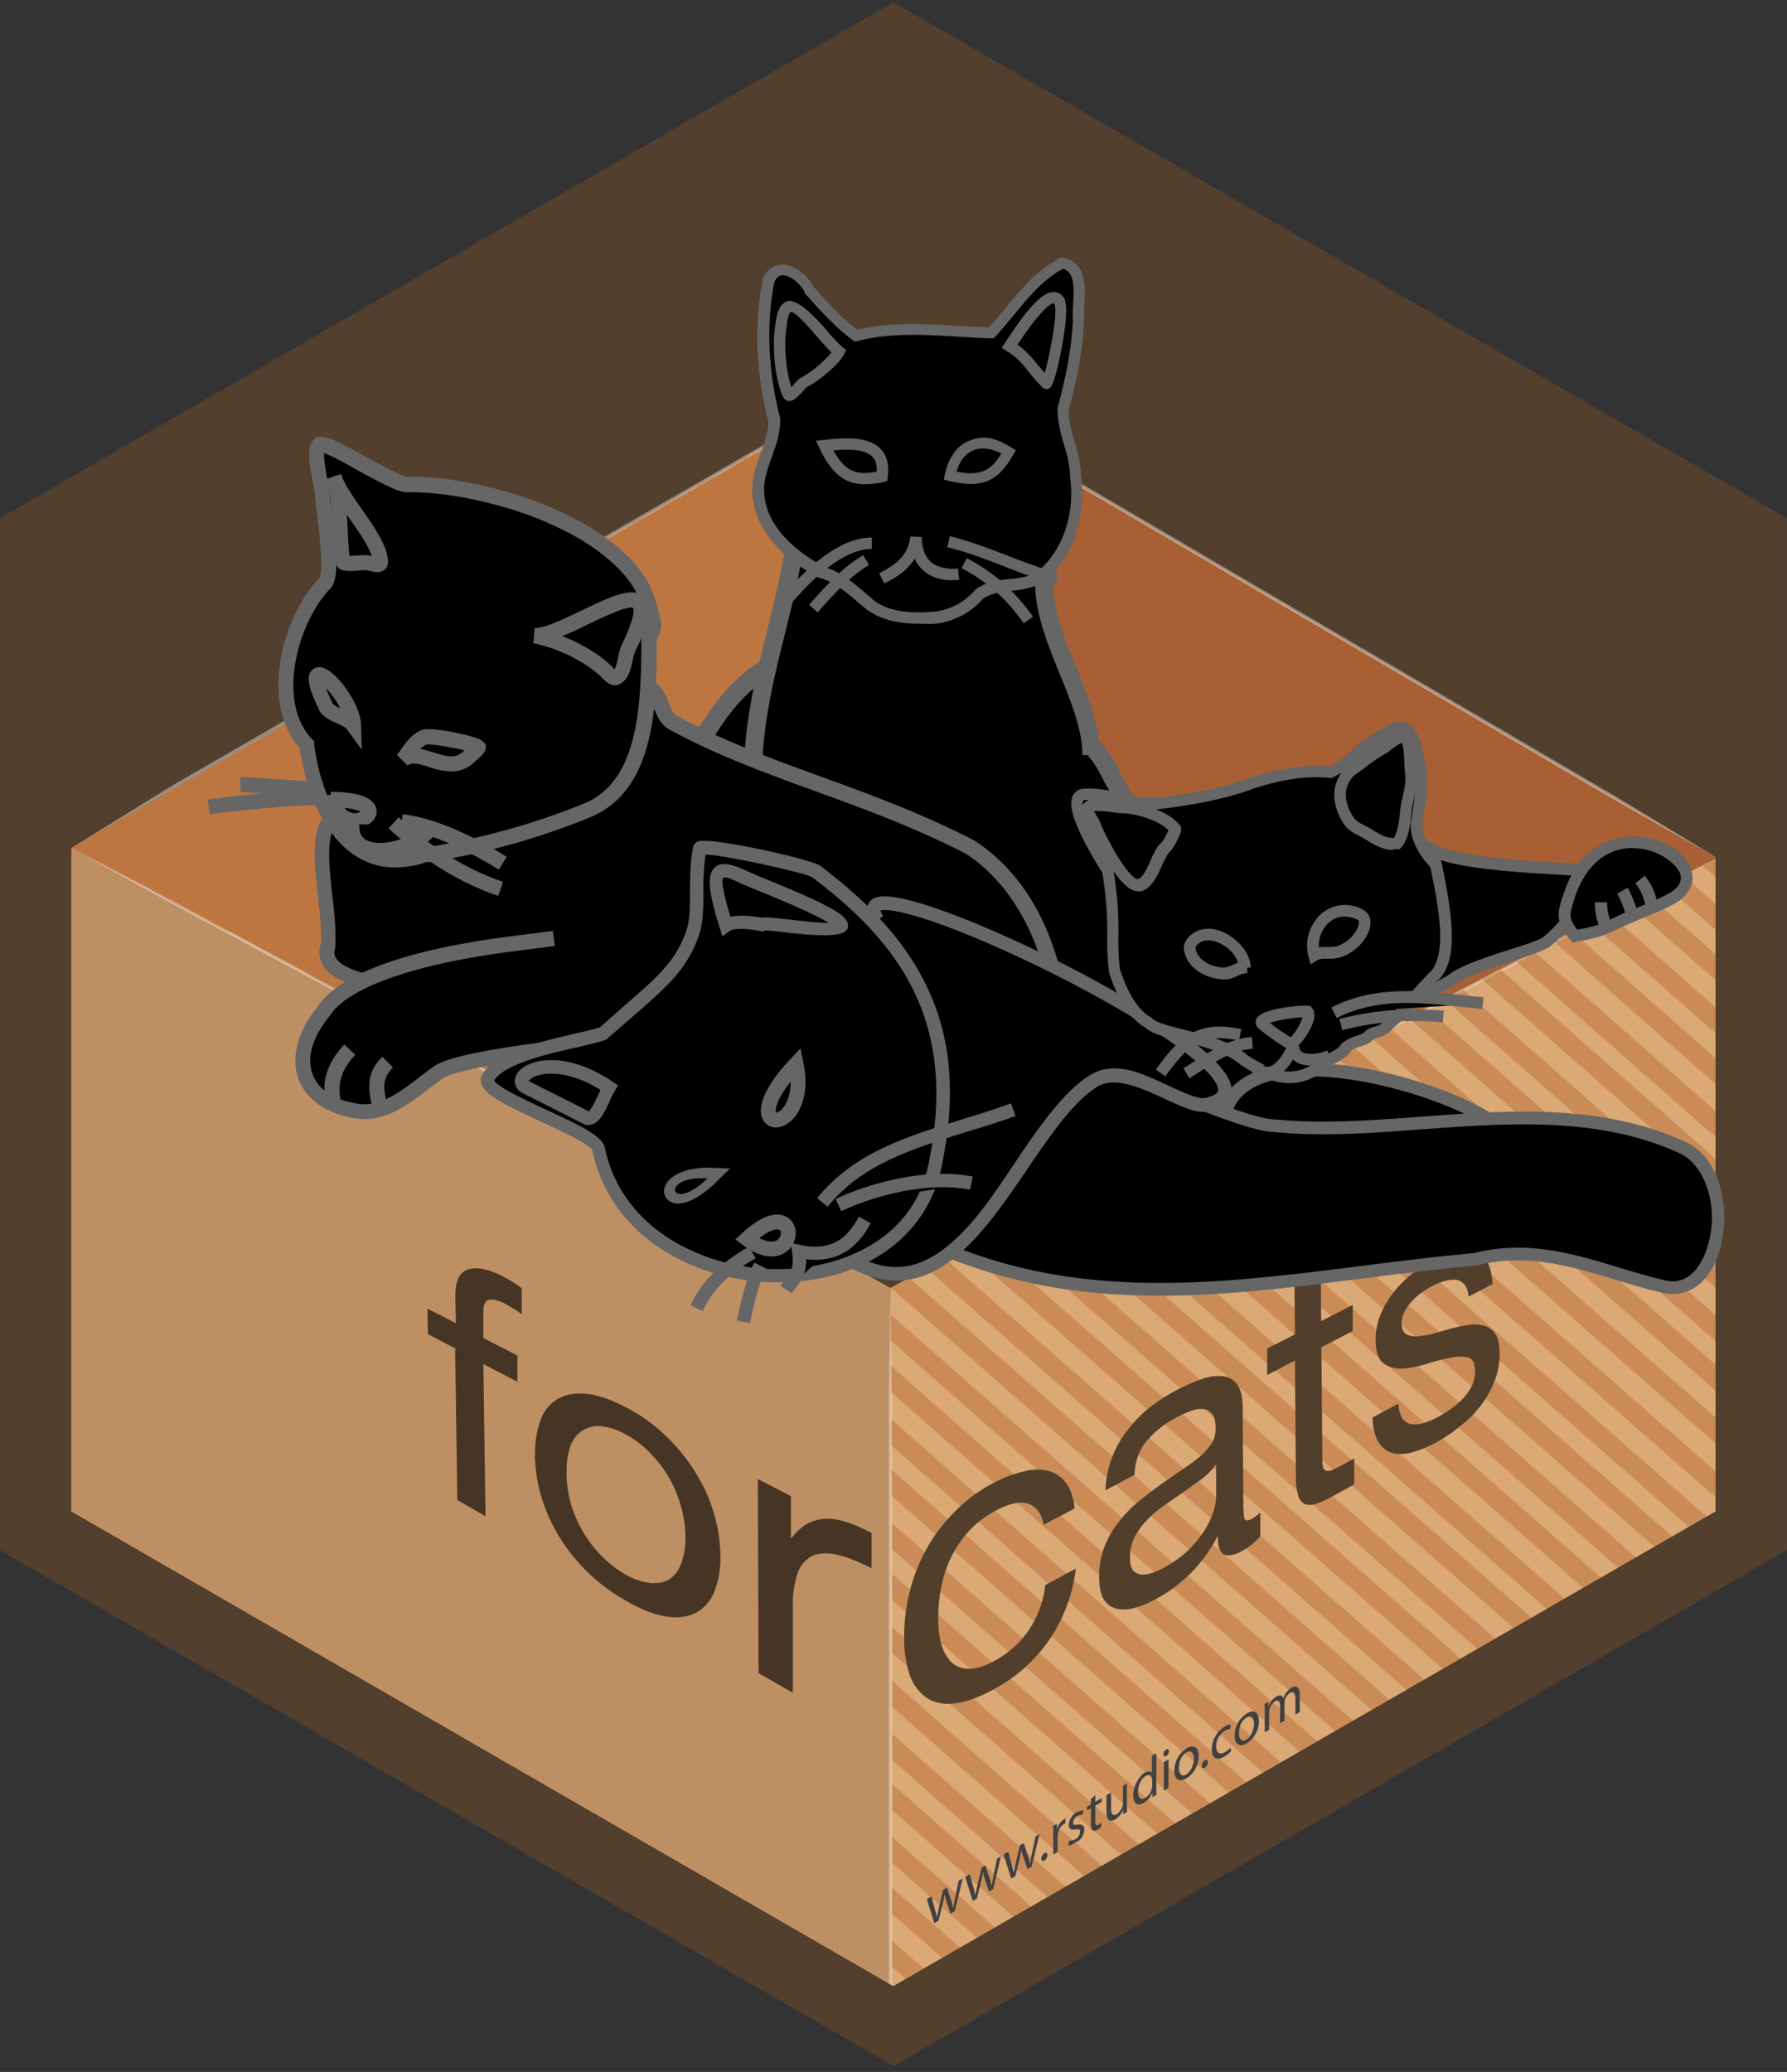 <svg xmlns="http://www.w3.org/2000/svg" viewBox="0 0 735 852"><rect x="0" y="0" width="735" height="852" fill="#333333" stroke="none"/><defs><clipPath id="clip-path"><path class="cls-1" d="M366.2 529.6s1.3 86.6.6 304c19.9 7.4 343.5-208.8 343.5-208.8l-4-272z"/></clipPath><clipPath id="clip-path-2"><path class="cls-1" d="M366.2 153.8V489l-91.4-8.5L29.3 348.7l336.9-194.9z"/></clipPath><clipPath id="clip-path-3"><path class="cls-1" d="M381.3 792.9v-17.5l153.3-88.5v17.5l-153.3 88.5z"/></clipPath><style>.cls-1,.cls-17{fill:none}.cls-3{fill:#523f2d}.cls-7{fill:#603912}.cls-8{fill:#dba976}.cls-11{fill:#fff}.cls-13{opacity:.63}.cls-17{stroke:#be7641;stroke-miterlimit:10;stroke-width:8px}.cls-22{fill:#666}</style></defs><g style="isolation:isolate"><g id="Layer_1" data-name="Layer 1"><path class="cls-3" d="M705.6 196.2L427.8 35.8 367.4 1l-60.3 34.8L29.3 196.2 0 213.1v424.3l29.3 16.9 281.3 162.4 56.9 32.8 56.9-32.8 281.2-162.4 29.3-16.9V213.1zM367.4 816.7L29.3 621.5V363.9L705.6 350v271.5z"/><path class="cls-3" d="M29.3 363.9v257.6l338.1 195.2 338.2-195.2V350L29.3 363.9z"/><path fill="#a75f33" d="M366.2 153.8l340.1 199-8.8 278.5L366.2 489V153.8z"/><path fill="#be7641" d="M366.2 153.8V489L33.3 638.9l-4-290.2 336.9-194.9z"/><g opacity=".15"><path class="cls-7" d="M366.2 153.8l.6 74.3v223.6l-.6 37.3-.6-37.3V228.1l.6-74.3z"/><path class="cls-7" d="M366.2 489l41.7 22.7 41.4 23.3 82.8 46.5 82.8 46.5 41.4 23.2 35.1-19.2-35.6 20.3-41.4-23.2-82.9-46.5-82.8-46.5-41.4-23.3-41.1-23.8z"/><path class="cls-7" d="M366.2 489l-41.3 23.1-41.6 22.5-83.3 45.1-83.2 45-41.6 22.6-41.9-8.4 41.3 7.3 41.7-22.6 83.2-45 83.2-45.1 41.6-22.5 41.9-22z"/></g><path class="cls-8" d="M366.2 529.6v304.2l344.1-209-4-272-340.1 176.8z"/><path fill="#be8f63" d="M366.2 833.8L19.9 628.7l9.4-280 336.9 180.9v304.2z"/><path class="cls-11" d="M366.2 529.6l.6 41.8v250.9l-.6 11.5-.6-11.5V571.4l.6-41.8z" opacity=".39"/><g opacity=".4"><path class="cls-11" d="M366.2 153.8l42.8 24.1 42.5 24.9 85 49.8 85 49.7 42.5 24.9 42.3 25.6-42.8-24.2-42.5-24.9-85-49.7-85-49.8-42.6-24.9-42.2-25.5zM29.3 348.7l42.4 22 42.1 22.7 84.2 45.2 84.3 45.2 42.1 22.6 41.8 23.2-42.4-22.1-42.1-22.6-84.2-45.2-84.2-45.2-42.2-22.7-41.8-23.1z"/><path class="cls-11" d="M366.2 529.6l42.2-22.7 42.5-22.1 85.1-44.2 85-44.2 42.5-22.1 42.8-21.5-42.3 22.6-42.5 22.1-85 44.2-85 44.2L409 508l-42.8 21.6zm0-375.8l-41.9 24.9-42.1 24.2-84.2 48.5-84.2 48.5-42.1 24.3-42.4 24.5 41.9-25.9 42.1-24.3 84.2-48.4 84.2-48.5 42.1-24.3 42.4-23.5z"/></g><g id="text8207" class="cls-13"><path id="path8212" d="M187.2 554.8l.9 62 11.6 6.7-.9-62.6 14 7.3v-10.8l-14-7.2v-10.3q-.1-4.9 2.3-5.4t6.7 1.6l3.4 2a22 22 0 013.4 2.4v-10.7a35.5 35.5 0 00-4-2.8l-3.8-2.2c-6.5-3.2-11.4-4-14.8-2.6s-4.8 5.1-4.7 11l.2 10.9-11.7-6 .2 10.5 11.7 6.1"/><path id="path8214" d="M233.1 605.5a29.9 29.9 0 011.6-11.1 13 13 0 015.1-6.3 12.2 12.2 0 017.5-1.6 26 26 0 019.5 3 41.7 41.7 0 019.5 6.9 49.1 49.1 0 0113.5 22.1 45.6 45.6 0 012.1 13.6 27.7 27.7 0 01-2 11.5 11.9 11.9 0 01-5.3 6.2 13.4 13.4 0 01-8 1 26.4 26.4 0 01-9.4-3.4 45.5 45.5 0 01-9.5-7.3 52.9 52.9 0 01-7.6-9.7 53.8 53.8 0 01-5.2-11.7 49.8 49.8 0 01-1.9-13.2m-13-7.1a62.8 62.8 0 002.5 16.5 69.7 69.7 0 007.1 16.3 75.5 75.5 0 0027.8 27q9.4 5.4 16.5 6.5t12.3-1.5a16.8 16.8 0 007.6-8.7 37.4 37.4 0 002.5-14.7 62.9 62.9 0 00-2.7-17.6 67.3 67.3 0 00-7.8-17.1 75.8 75.8 0 00-12.4-15.1 70.8 70.8 0 00-16.7-11.7q-9.2-4.7-16.2-5.2t-11.5 2.4a16.6 16.6 0 00-6.8 8.8 38.6 38.6 0 00-2.1 14.1"/><path id="path8216" d="M311.7 608.3l.3 79.7 14.1 8.1v-35.6a40.7 40.7 0 011.7-12.8 12.8 12.8 0 015.4-7.4q3.8-2.3 10-1.2t15.3 5.8v-14.5q-12.2-6.6-20-5.8t-12.9 7.9l-.3-.2v-17.1l-13.4-6.9"/></g><path fill="#954c21" d="M366.2 153.7v339.6l-86.7 4.2 86.7-343.8z"/><g clip-path="url(#clip-path)" opacity=".6"><path class="cls-17" d="M343.2 546.6l199.9 175.9M331.6 558.2l199.9 175.9M320.7 569.2l199.8 175.9M309.1 580.8l199.8 175.9M298 591.9l199.8 175.9M286.4 603.5l199.8 175.9M274.6 615.2l199.8 176M263 626.8l199.8 176M252 637.8l199.9 175.9M240.4 649.4l199.9 175.9m-211-164.8l199.9 175.9M217.7 672.1L417.6 848M207.2 682.7L407 858.6M195.6 694.3l199.8 175.9m-210.8-165l199.8 175.9M173 716.8l199.8 175.9M161.9 727.9l199.8 175.9M150.3 739.5l199.8 175.9m199.3-571l199.9 175.9M537.8 356l199.9 175.9M526.9 367l199.8 175.9M515.3 378.6l199.8 175.9M504.2 389.7l258.6 227M492.6 401.3l258.7 227M480.8 413.1l258.7 227M469.2 424.7l258.7 227M458.2 435.6l258.7 227.1M446.6 447.2l258.7 227M435.5 458.3l258.7 227.1M423.9 469.9L682.6 697M413.4 480.5l258.6 227M401.8 492.1l258.7 227M390.8 503l258.7 227.1M379.2 514.6l258.7 227.1m-269.8-216l258.7 227.1M356.5 537.3l258.7 227.1m5.3-484l199.9 176M609 292l199.8 175.9M598 303l199.8 175.9M586.4 314.6l199.8 175.9M575.3 325.7l199.8 175.9M563.7 337.3l199.8 175.9"/></g><g clip-path="url(#clip-path-2)" opacity=".3"><path class="cls-17" d="M16.7 298.6l199.9 176M5.1 310.2l199.9 176m-210.8-165L194 497.1M-17.4 332.8l199.8 175.9M-28.5 343.9l199.8 175.9M-40.1 355.5l199.8 175.9M-51.9 367.3l199.8 175.9M-63.5 378.9l199.8 175.9m-210.8-165l199.9 176M-86 401.4l199.8 176m-211-164.9l199.9 176m-211.4-164.4l199.8 176m-210.4-165.4L80.5 610.6m-211.4-164.3L68.9 622.2m-210.8-164.9L58 633.2m-211.5-164.3L46.4 644.8m-211-164.8L35.3 655.9m-211.5-164.3L23.7 667.5m199.2-571l199.9 175.9M211.3 108.1L411.2 284M200.4 119l199.8 175.9M188.8 130.6l199.8 175.9M177.7 141.7l258.7 227.1M166.1 153.3l258.7 227.1M154.3 165.1l258.7 227M142.7 176.7l258.7 227m-269.6-216l258.6 227M120.2 199.3l258.6 227M109 210.4l258.7 227M97.5 222l258.6 227M86.9 232.5l258.7 227.1M75.3 244.1L334 471.2M64.3 255.1l258.7 227M52.7 266.7l258.7 227M41.6 277.8l258.7 227M30 289.4l258.7 227m5.4-483.9l199.8 175.9M282.5 44.1L482.3 220M271.5 55l199.8 176M259.9 66.6l199.8 175.9M248.8 77.7l199.8 176M237.2 89.3l199.8 176"/></g><g id="text7207"><path id="path7212" class="cls-8" d="M429.2 627l12.8-6.7q-.7-6.7-3.5-10.4a12.6 12.6 0 00-7.1-5 19.4 19.4 0 00-10 .1 48.6 48.6 0 00-12.2 4.5 62.4 62.4 0 00-16.2 11.8 68.9 68.9 0 00-11.8 15.4 71.4 71.4 0 00-7 17.7 75.5 75.5 0 00-2.3 18.6 47.9 47.9 0 002.3 15.9 19.2 19.2 0 007.2 9.4q4.8 3 11.7 2.1t15.9-5.9a64.4 64.4 0 0023.1-21 65.7 65.7 0 0010.4-28.5l-12.6 6.8a40.8 40.8 0 01-6.4 18 39.7 39.7 0 01-14.6 13.2q-6 3.3-10.4 3.2a10.4 10.4 0 01-7.2-2.7 17.5 17.5 0 01-4.2-7.5 41.9 41.9 0 01-1.2-10.5 66.2 66.2 0 011.2-12.6 51.6 51.6 0 014-12.4 46.3 46.3 0 017.6-11.1 41 41 0 0111.6-8.6q8-4.1 12.8-2.4t6.2 8.6"/><path id="path7214" class="cls-8" d="M518.6 631.5a27.5 27.5 0 01-8 6.4q-4.4 2.4-7.1 1.3t-2.6-7.7a60.7 60.7 0 01-24.7 25.6 44.1 44.1 0 01-9.3 4 15.1 15.1 0 01-7.6.4 8.6 8.6 0 01-5.3-3.8q-1.9-3.3-1.9-9.3a33 33 0 012.1-12.2 39.7 39.7 0 015.5-9.8 52.2 52.2 0 017.8-8.3q4.4-3.7 9-7t9-6.3q4.4-2.9 7.6-5.5a27.8 27.8 0 005.1-5.5 11.6 11.6 0 001.8-6.5q0-4.1-1.5-5.9a4.7 4.7 0 00-3.7-2 11.5 11.5 0 00-5 .8 42.7 42.7 0 00-5.4 2.4 40.8 40.8 0 00-12.4 9.5q-5 5.6-5.4 14.4l-11.9 6.3a40.8 40.8 0 012.8-13.8 44.1 44.1 0 016.7-11.5 52.9 52.9 0 019.4-9.3 76 76 0 0120.7-11.1 18.8 18.8 0 018.5-1.2 8.1 8.1 0 016 3.3q2.3 3 2.3 9.6l.3 39.1a33.9 33.9 0 00.4 6.3q.5 1.8 3.2.3a18.4 18.4 0 003.4-2.6v9.7M500 602.4a29.6 29.6 0 01-5.6 5.7l-7.4 5.3-7.8 5.4a49.2 49.2 0 00-7.2 6 29.7 29.7 0 00-5.3 7.2 18.5 18.5 0 00-1.9 8.7 8.7 8.7 0 001.1 4.9 5.5 5.5 0 003.1 1.8 10.1 10.1 0 004.5-.5 28.1 28.1 0 005.3-2.3 47 47 0 009.9-7.1 48.6 48.6 0 006.6-8 35.9 35.9 0 003.7-7.7 21.6 21.6 0 001.2-6.4v-13"/><path id="path7216" class="cls-8" d="M543.4 543.2l-.2-22.2-10.8 5.3.2 22.4-11.4 5.8v10.9l11.4-5.9.4 47.7a26.6 26.6 0 001 7.9 5.3 5.3 0 002.7 3.4 7.9 7.9 0 004.9-.2 52.4 52.4 0 007.2-3.4l8.2-4.5v-10.7l-4.9 2.7-4.2 2.1a4.3 4.3 0 01-2.4.3 1.9 1.9 0 01-1.3-1.3 16.5 16.5 0 01-.3-3.3l-.4-46.2 12.9-6.7v-10.7l-12.9 6.6"/><path id="path7218" class="cls-8" d="M574.9 577.3l-10.4 5.6q.3 6.7 2.6 10.3a9.9 9.9 0 006 4.4 17.2 17.2 0 008.4-.6 47 47 0 009.8-4.2 67 67 0 009.2-6.3 45 45 0 008.3-8.2 39.8 39.8 0 005.8-10.2 30.4 30.4 0 002.2-12q-.1-5.1-1.8-7.6a7.3 7.3 0 00-4.5-3.3 13.4 13.4 0 00-6.3-.4 57.7 57.7 0 00-7.3 1.5l-7.1 2a41.6 41.6 0 01-6.5 1.2 10.1 10.1 0 01-4.9-.8q-1.8-1.2-1.9-4.2a10.8 10.8 0 011.2-5.1 17 17 0 013.1-4.4 25 25 0 014.2-3.7 42.1 42.1 0 014.7-2.8 20.2 20.2 0 014.9-1.8 10 10 0 014.5-.4 5.3 5.3 0 013.3 2 8.5 8.5 0 011.6 4.9l9.9-5.2q-.4-6.3-2.4-9.5a8.3 8.3 0 00-5.4-4.1 13.8 13.8 0 00-7.6.3 48 48 0 00-17.8 9.2 44.6 44.6 0 00-7.5 7.5 39 39 0 00-5.4 9.2 27.1 27.1 0 00-2 10.6q.1 7.1 3.2 9.4a11.7 11.7 0 007.6 2.2 47.6 47.6 0 009.9-1.9 79.3 79.3 0 019.7-2.5 16 16 0 017.5-.2q2.9.8 3 5.3a14.4 14.4 0 01-1.3 6.3 20.4 20.4 0 01-3.6 5.2 30.4 30.4 0 01-4.7 4.1 51.3 51.3 0 01-5 3.2 33.7 33.7 0 01-6.1 2.7 13.9 13.9 0 01-5.3.7 6.1 6.1 0 01-3.8-2.3 10.7 10.7 0 01-1.6-5.9"/></g><g id="text7207-2" data-name="text7207" class="cls-13"><path id="path7212-2" data-name="path7212" d="M429.2 627l12.8-6.7q-.7-6.7-3.5-10.4a12.6 12.6 0 00-7.1-5 19.4 19.4 0 00-10 .1 48.6 48.6 0 00-12.2 4.5 62.4 62.4 0 00-16.2 11.8 68.9 68.9 0 00-11.8 15.4 71.4 71.4 0 00-7 17.7 75.5 75.5 0 00-2.3 18.6 47.9 47.9 0 002.3 15.9 19.2 19.2 0 007.2 9.4q4.8 3 11.7 2.1t15.9-5.9a64.4 64.4 0 0023.1-21 65.7 65.7 0 0010.4-28.5l-12.6 6.8a40.8 40.8 0 01-6.4 18 39.7 39.7 0 01-14.6 13.2q-6 3.3-10.4 3.2a10.4 10.4 0 01-7.2-2.7 17.5 17.5 0 01-4.2-7.5 41.9 41.9 0 01-1.2-10.5 66.2 66.2 0 011.2-12.6 51.6 51.6 0 014-12.4 46.3 46.3 0 017.6-11.1 41 41 0 0111.6-8.6q8-4.1 12.8-2.4t6.2 8.6"/><path id="path7214-2" data-name="path7214" d="M518.6 631.5a27.5 27.5 0 01-8 6.4q-4.4 2.4-7.1 1.3t-2.6-7.7a60.7 60.7 0 01-24.7 25.6 44.1 44.1 0 01-9.3 4 15.1 15.1 0 01-7.6.4 8.6 8.6 0 01-5.3-3.8q-1.9-3.3-1.9-9.3a33 33 0 012.1-12.2 39.7 39.7 0 015.5-9.8 52.2 52.2 0 017.8-8.3q4.4-3.7 9-7t9-6.3q4.4-2.9 7.6-5.5a27.8 27.8 0 005.1-5.5 11.6 11.6 0 001.8-6.5q0-4.1-1.5-5.9a4.7 4.7 0 00-3.7-2 11.5 11.5 0 00-5 .8 42.7 42.7 0 00-5.4 2.4 40.8 40.8 0 00-12.4 9.5q-5 5.6-5.4 14.4l-11.9 6.3a40.8 40.8 0 012.8-13.8 44.1 44.1 0 016.7-11.5 52.9 52.9 0 019.4-9.3 76 76 0 0120.7-11.1 18.8 18.8 0 018.5-1.2 8.1 8.1 0 016 3.3q2.3 3 2.3 9.6l.3 39.1a33.9 33.9 0 00.4 6.3q.5 1.8 3.2.3a18.4 18.4 0 003.4-2.6v9.7M500 602.4a29.6 29.6 0 01-5.6 5.7l-7.4 5.3-7.8 5.4a49.2 49.2 0 00-7.2 6 29.7 29.7 0 00-5.3 7.2 18.5 18.5 0 00-1.9 8.7 8.7 8.7 0 001.1 4.9 5.5 5.5 0 003.1 1.8 10.1 10.1 0 004.5-.5 28.1 28.1 0 005.3-2.3 47 47 0 009.9-7.1 48.6 48.6 0 006.6-8 35.9 35.9 0 003.7-7.7 21.6 21.6 0 001.2-6.4v-13"/><path id="path7216-2" data-name="path7216" d="M543.4 543.2l-.2-22.2-10.8 5.3.2 22.4-11.4 5.8v10.9l11.4-5.9.4 47.7a26.6 26.6 0 001 7.9 5.3 5.3 0 002.7 3.4 7.9 7.9 0 004.9-.2 52.4 52.4 0 007.2-3.4l8.2-4.5v-10.7l-4.9 2.7-4.2 2.1a4.3 4.3 0 01-2.4.3 1.9 1.9 0 01-1.3-1.3 16.5 16.5 0 01-.3-3.3l-.4-46.2 12.9-6.7v-10.7l-12.9 6.6"/><path id="path7218-2" data-name="path7218" d="M574.9 577.3l-10.4 5.6q.3 6.7 2.6 10.3a9.9 9.9 0 006 4.4 17.2 17.2 0 008.4-.6 47 47 0 009.8-4.2 67 67 0 009.2-6.3 45 45 0 008.3-8.2 39.8 39.8 0 005.8-10.2 30.4 30.4 0 002.2-12q-.1-5.1-1.8-7.6a7.3 7.3 0 00-4.5-3.3 13.4 13.4 0 00-6.3-.4 57.7 57.7 0 00-7.3 1.5l-7.1 2a41.6 41.6 0 01-6.5 1.2 10.1 10.1 0 01-4.9-.8q-1.8-1.2-1.9-4.2a10.8 10.8 0 011.2-5.1 17 17 0 013.1-4.4 25 25 0 014.2-3.7 42.1 42.1 0 014.7-2.8 20.2 20.2 0 014.9-1.8 10 10 0 014.5-.4 5.3 5.3 0 013.3 2 8.5 8.5 0 011.6 4.9l9.9-5.2q-.4-6.3-2.4-9.5a8.3 8.3 0 00-5.4-4.1 13.8 13.8 0 00-7.6.3 48 48 0 00-17.8 9.2 44.6 44.6 0 00-7.5 7.5 39 39 0 00-5.4 9.2 27.1 27.1 0 00-2 10.6q.1 7.1 3.2 9.4a11.7 11.7 0 007.6 2.2 47.6 47.6 0 009.9-1.9 79.3 79.3 0 019.7-2.5 16 16 0 017.5-.2q2.9.8 3 5.3a14.4 14.4 0 01-1.3 6.3 20.4 20.4 0 01-3.6 5.2 30.4 30.4 0 01-4.7 4.1 51.3 51.3 0 01-5 3.2 33.7 33.7 0 01-6.1 2.7 13.9 13.9 0 01-5.3.7 6.1 6.1 0 01-3.8-2.3 10.7 10.7 0 01-1.6-5.9"/></g><g clip-path="url(#clip-path-3)"><path d="M396.1 772.3l-1.8 1.1-1.4 6.7c-.3 1.6-.6 3-.8 4.3h-.1c-.2-1.1-.5-2.1-.9-3.3l-1.6-4.9-1.6.9-1.6 6.9c-.3 1.5-.7 2.9-.9 4.3h-.1c-.2-1.1-.5-2.2-.8-3.3l-1.4-5.2-1.9 1.1 3.1 9.9 1.7-1 1.6-6.5c.4-1.5.7-2.9.9-4.4a26.6 26.6 0 00.9 3.3l1.6 4.7 1.7-1 3.3-13.6m15.9-9.1l-1.8 1.1-1.4 6.7c-.3 1.6-.6 3-.8 4.3h-.1c-.2-1.1-.5-2.1-.9-3.3l-1.6-4.9-1.6.9-1.6 6.9c-.3 1.5-.7 2.9-.9 4.3h-.1c-.2-1.1-.5-2.2-.8-3.3l-1.4-5.2-1.9 1.1 3.1 9.9 1.7-1 1.6-6.5c.4-1.5.7-2.9.9-4.4a29.4 29.4 0 00.9 3.3l1.6 4.7 1.7-1 3.2-13.6m16-9.1l-1.8 1.1-1.4 6.7c-.3 1.6-.6 3-.8 4.3h-.1a34.1 34.1 0 00-.9-3.3l-1.6-5-1.6.9-1.6 6.9c-.3 1.5-.7 2.9-.9 4.3h-.1c-.2-1.1-.5-2.2-.8-3.3l-1.4-5.2-1.9 1.1 3.1 9.9 1.7-1 1.6-6.5c.4-1.5.7-2.9.9-4.4a27.9 27.9 0 00.9 3.3l1.6 4.7 1.7-1 3.3-13.6m2 8a2.7 2.7 0 00-1.3 2.3c0 .9.5 1.2 1.2.8a2.7 2.7 0 001.3-2.3c0-.9-.5-1.2-1.2-.8m8-13.9a6.8 6.8 0 00-2.8 4.2h-.1V750l-1.6.9c.1 1.1.1 2.2.1 3.6v8.1l1.8-1.1v-6.3a7.6 7.6 0 01.1-1 5.8 5.8 0 012.5-4.2l.6-.3v-2l-.5.2m5.4-2.9a6.8 6.8 0 00-3.5 5.5c0 1.4.9 2.1 2.7 1.8s1.9 0 1.9 1.1a3.5 3.5 0 01-2 2.9 4 4 0 01-2.4.6l-.5 1.9a5.2 5.2 0 002.9-.8 7 7 0 003.8-5.7c0-1.7-.9-2.2-2.7-2s-1.9.1-1.9-.9a3.2 3.2 0 011.7-2.6 3.4 3.4 0 012.1-.5l.5-1.8a4.5 4.5 0 00-2.5.7m7.3-7.1l-1.8 1.7v2.2l-1.6.9v1.6l1.6-.9v6.4c0 1.4.2 2.3.7 2.6a1.9 1.9 0 002-.2 7.5 7.5 0 001.6-1.3v-1.6l-1.1.8c-1 .6-1.4 0-1.4-1.5v-6.3l2.6-1.5v-1.6l-2.6 1.5v-2.8m13.3-4.9l-1.9 1.1v7.2a4.4 4.4 0 01-.2 1.2 6 6 0 01-2.4 3.3c-1.7 1-2.3-.2-2.3-2.4v-6.5l-1.9 1.1v6.9c0 4.1 1.9 4 3.5 3.1a8.4 8.4 0 003.4-4.1v1.9l1.6-1c-.1-.9-.1-1.9-.1-3.1v-8.5m7.6 5.9c-2 1.2-3-.2-3-2.6s1.1-5.2 3-6.3 2.4-.3 2.7.9a3.7 3.7 0 01.1.9v2a4.8 4.8 0 01-.1 1 6.2 6.2 0 01-2.7 4.1m4.6-18.4l-1.9 1.1v7c-.5-.7-1.5-.9-3.1 0s-4.6 5-4.6 8.9 1.9 4.9 4.4 3.4a8.2 8.2 0 003.5-4.3v2l1.7-1c-.1-.8-.1-1.9-.1-3v-14.1m5 2.6l-1.9 1.1v11.7l1.9-1.1v-11.7m-.9-4.1a2.5 2.5 0 00-1.2 2 .7.7 0 001.1.7 2.4 2.4 0 001.2-2c0-.7-.4-1.1-1.1-.7m8.3 10.3c-1.8 1-3.1-.1-3.1-2.7s.9-5.1 3.1-6.4 3.1.8 3.1 2.7-1.3 5.3-3.1 6.3m0-10.6a10.8 10.8 0 00-5 9.1c0 3.7 2.1 4.8 4.9 3.2a10.8 10.8 0 005.1-9.2c0-3.6-2-4.9-4.9-3.2m7.5 4.9a2.7 2.7 0 00-1.3 2.3c0 .9.5 1.2 1.2.8a2.7 2.7 0 001.3-2.3c0-.9-.5-1.2-1.2-.8m8.3-13.9a11.2 11.2 0 00-5.5 9.4c0 3.6 2 4.8 5.1 3.1a11.9 11.9 0 002.9-2.4l-.3-1.4a9.4 9.4 0 01-2.3 1.9c-2 1.2-3.5.4-3.6-2.3a7.6 7.6 0 013.6-6.5 3.9 3.9 0 012.1-.7l.4-1.9a5.8 5.8 0 00-2.6.9m9 5.4c-1.8 1-3.1-.1-3.1-2.7s.9-5.1 3.1-6.4 3.1.8 3.1 2.7-1.3 5.3-3.1 6.3m.1-10.7a10.8 10.8 0 00-5 9.1c0 3.7 2.1 4.8 4.9 3.2a10.8 10.8 0 005.1-9.2c0-3.6-2-4.9-4.9-3.2m18.4-10.5a6.7 6.7 0 00-2.3 2.1 10.1 10.1 0 00-1.1 2.2c-.4-1.1-1.5-1.5-2.9-.7a7.7 7.7 0 00-3.2 4h-.1v-1.8l-1.6.9c.1.9.1 1.9.1 3.1v8.5l1.8-1v-7.1a4.1 4.1 0 01.1-1.1 5.7 5.7 0 012.3-3.5c1.4-.8 2.1.1 2.1 2v7l1.8-1v-7.2a5 5 0 01.1-1.1 5.4 5.4 0 012.2-3.2c1.5-.9 2.2.1 2.2 2.3v6.6l1.8-1v-6.9c0-4.1-2-3.9-3.4-3.1" fill="#404040"/></g><path class="cls-3" d="M705.6 196.2L427.8 35.8 367.4 1l-60.3 34.8L29.3 196.2 0 213.1v424.3l29.3 16.9 281.3 162.4 56.9 32.8 56.9-32.8 281.2-162.4 29.3-16.9V213.1zm0 425.3L367.4 816.7 29.3 621.5V231L367.4 35.8 705.6 231v390.5z"/><g id="layer2"><g id="layer8"><g id="g6465"><g id="path6459"><path d="M313.5 275.9c-21.1 13.8-33.9 43.7-39 66.6l-2 30.3L540.7 464c13.4 11.5-75.2-128.2-83.1-144-11.9-23.8-15-11.3-35.8-19.6-24.1-9.6-8.8-14.9-48.3-21.5-19.9-3.3-40-2.3-60.1-3z"/><path class="cls-22" d="M541.9 468.3a5 5 0 01-2.9-1.1l-270.4-91.9 2.3-33.7c5.3-23.9 18.8-54.6 40.5-68.9l1-.6h1.2l17.3.3c14.1.2 28.8.3 43.2 2.7 25 4.2 29.3 8.1 34.3 12.7 2.9 2.7 5.9 5.4 14.7 9a44.8 44.8 0 0015.6 3.3c8.9.6 14 1.6 22.2 18.1 2.6 5.3 14.9 25.4 29.1 48.6 12.7 20.7 27 44.3 37.9 62.8 6 10.1 10.3 17.7 13.2 23.2 4.7 8.8 6 12.1 3.3 14.4a3.8 3.8 0 01-2.5 1.1zm-265.6-98.1l259.4 88.2c-8.6-16.6-35.1-60-52-87.7-14.9-24.3-26.6-43.6-29.4-49.1-6.7-13.4-9.5-13.6-16.1-14a52.4 52.4 0 01-17.8-3.8c-10.1-4-13.8-7.4-17-10.4s-7.7-7.1-30.5-10.9c-13.9-2.3-28.2-2.5-42.1-2.6l-16.3-.3c-19.3 13.3-31.4 41.3-36.4 63.4z"/></g><g id="path6455"><path d="M311.7 337.4c-7.7-38.4 9.5-76 14.9-112l104.4 3.3c-8.2 26.5 17.9 55.7 17.9 81.7"/><path class="cls-22" d="M308.1 338.1c-5.5-27.3 1.2-53.9 7.6-79.6 2.9-11.7 5.6-22.7 7.3-33.7l.5-3.2 112.4 3.6-1.4 4.6c-4.3 13.9 2 29.5 8.2 44.6 4.8 11.9 9.8 24.2 9.8 36.1h-7.3c0-10.4-4.5-21.5-9.3-33.3-6-14.7-12.2-30-9.5-44.9l-96.6-3.1c-1.7 10.4-4.4 20.9-6.9 31.2-6.2 24.9-12.6 50.7-7.5 76.4z"/></g></g><g id="path6445"><path d="M407.8 136.6c9.3-9.9 16.7-22.3 29.2-28.7 10.2 2.2 6 15.6 6.7 23.2-.5 12.6-3.1 25-6.4 37.1 0 9.3 4.9 17.8 5.1 27.1 1.9 14.8-2.1 31.6-14 41.3-7.6 5.5-18.3 2.1-25.7 7.7a28.1 28.1 0 01-19.4 9.7c-8.4.7-17.7.1-24.9-4.8s-12.3-11.5-20.4-13.9c-12.7-6.7-25.9-17.9-26.4-33.4-.4-10.2 6.7-19.2 6.6-29.2-4.7-18.6-6.1-38.4-2.3-57.3 3.9-9.1 13.7-2.4 16.8 3.7 6.1 6.6 12.1 13.5 19.4 18.8 18.2-4.7 37.1-1.6 55.7-1.2z"/><path class="cls-22" d="M377.9 256.5c-8.6 0-15.4-1.8-20.7-5.4h-.2l-4.4-3.7c-4.8-4.1-9.4-8-15.2-9.7h-.4c-10.1-5.3-27.1-17.1-27.6-35.4-.2-5.7 1.6-10.8 3.4-15.8s3.1-8.8 3.2-13.2c-5.1-20.1-5.9-40.1-2.3-58.1v-.5c2.1-5 5.7-5.8 7.7-5.9 5.2-.2 10.7 4.4 13.2 9.1l1.8 2c5 5.5 10.2 11.2 16.2 15.7 13.6-3.3 27.6-2.4 41.1-1.6l13.1.6c2.3-2.5 4.6-5.2 6.7-7.9 6.4-7.7 13-15.7 22.4-20.5l.7-.4.8.2c9.6 2.1 9 12 8.6 19.2a45 45 0 00-.1 6.1v.3c-.4 10.9-2.4 22.4-6.4 37.3.1 4.3 1.2 8.4 2.5 12.8s2.5 9 2.6 13.8c1.8 13.6-1.2 32.1-14.9 43.3h-.1c-4.3 3.1-9.2 3.7-13.9 4.2s-8.3 1-11.5 3.3a30.4 30.4 0 01-20.8 10.3zm-18-9.2c5.5 3.7 13.1 5.1 23.3 4.3a25.8 25.8 0 0017.8-8.9l.3-.3c4.2-3.2 9.2-3.8 14-4.3s8.4-1 11.7-3.3c8-6.6 15.6-20.3 13.1-39.1v-.3c-.1-4.3-1.2-8.4-2.5-12.7s-2.6-9.3-2.6-14.4v-.6c3.9-14.6 5.9-25.8 6.3-36.4a49.6 49.6 0 01.1-6.7c.4-7.5.3-12.6-4.2-14.1-8.1 4.4-13.9 11.4-20.1 18.9-2.4 3-5 6-7.6 8.9l-.7.8h-1c-4.8-.1-9.6-.4-14.3-.7-13.5-.8-27.5-1.6-40.7 1.8l-1.1.3-.9-.6c-6.7-4.9-12.3-11-17.7-17l-2-2.2-.2-.2v-.5c-1.7-3.3-5.9-6.9-9-6.8-.5 0-2.2.1-3.4 2.8-3.4 17.3-2.6 36.7 2.4 56.1v.6c.1 5.3-1.7 10.3-3.4 15.1s-3.4 9.3-3.2 14.1c.4 15.9 15.7 26.4 24.9 31.3 6.6 2 11.7 6.4 16.7 10.6z"/></g><g id="path6437"><path d="M390.7 195.6c2.4-12 11.9-17.3 24.2-9.8-5.5 9.6-10.8 13.3-24.2 9.8z"/><path class="cls-22" d="M399.3 199a36.3 36.3 0 01-9.1-1.3l-2-.5.4-2c1.4-6.8 4.8-11.7 9.7-13.8s9.6-2.4 17.7 2.6l1.8 1.1-1.1 1.9c-4.2 7.4-8.8 12-17.4 12zm-5.9-5.1c10 2.1 14.3-.6 18.5-7.4-4.5-2.3-8.5-2.7-11.8-1.2s-5.4 4.4-6.7 8.7z"/></g><g id="path6439"><path d="M362.7 195.8c2.2-15.6-14.3-13.5-23.6-12.6 6.1 12.9 12.4 15.3 23.6 12.6z"/><path class="cls-22" d="M355.6 199.1c-8.3 0-13.7-4.6-18.6-14.9l-1.4-3 4.1-.4c6.9-.7 17.2-1.7 22.5 3.8 2.6 2.7 3.6 6.6 2.9 11.6l-.2 1.6-1.5.4a32.7 32.7 0 01-7.8.9zm-12.8-13.9c5 9.1 10 10.3 17.8 8.7.1-2.7-.4-4.7-1.8-6.1-3.2-3.3-10.3-3.1-16-2.6z"/></g><g id="path6443"><path d="M362.7 237.8c5.6-2.8 13.1-7.2 14.1-17 .3 12.2 8.1 16.3 17.6 15.2"/><path class="cls-22" d="M363.7 239.9l-2.1-4.2c6.2-3.1 12-7 12.8-15.1l4.7.2c.1 4.7 1.4 8.2 3.9 10.4s7.8 3 11 2.6l.5 4.6c-6 .7-11.1-.6-14.6-3.7a14.7 14.7 0 01-3.7-5c-3.4 5.7-9.2 8.5-12.5 10.2z"/></g><path class="cls-22" d="M325.8 247.7l-3.5-3.1c8.8-10.1 22.2-23.5 36.3-23.6v4.7c-13.6.1-28.1 16.6-32.8 22z" id="path6447"/><path class="cls-22" d="M336.3 251.8l-3.5-3.1c7.1-8.1 13.7-15.3 22.2-20.4l2.4 4c-7.9 4.8-14.2 11.7-21.1 19.5z" id="path6449"/><path class="cls-22" d="M434.1 240.2a218.9 218.9 0 01-21.3-7.4c-7.5-2.9-15.3-5.9-23.2-7.8l1.1-4.5c8.2 2 16.1 5.1 23.8 8a215.3 215.3 0 0020.8 7.2z" id="path6451"/><path class="cls-22" d="M421.1 256.3c-7.4-10.3-14.8-16.9-25.6-22.7l2.2-4.1c11.5 6.2 19.3 13.2 27.2 24.1z" id="path6453"/><path class="cls-22" d="M430.5 160a2.4 2.4 0 01-1.7-.7 69.1 69.1 0 01-5.8-6.6c-2.6-3.2-4.6-5.7-9-8.4l-2-1.3 1.6-2.4c8.2-12.5 14.8-20.8 20.1-20.5a5.1 5.1 0 014.3 3.1v.3c1.3 3.9-.1 13-1.4 20-2.9 14.9-4.4 15.8-5 16.2a2.4 2.4 0 01-1.1.3zm-12-18.3a39.6 39.6 0 018.1 8.1l3.1 3.6c2-7 5.3-23.8 4.1-28.3l-.3-.3c-.5-.2-3.7 0-15 16.9z" id="path6504"/><path class="cls-22" d="M324.7 164.9h-.4a2.7 2.7 0 01-2.1-1.5c-3.4-6.8-4.9-21-3.2-30.5.4-3.4 1.3-7.9 4.8-9s9.5 4.3 15.3 10.9a80.1 80.1 0 007.5 8l1.5 1.2-.9 1.7c-2.5 4.5-10.4 11-15.7 13.7l-1 1.2c-2.4 2.6-4 4.3-5.8 4.3zm6.9-5.6zm-6.2-30.9h-.2s-1.1.6-1.6 5.2v.2c-1.3 7.4-.4 18.8 1.9 25.4l1.5-1.6a8.3 8.3 0 012.2-2.1 46.2 46.2 0 0012.8-10.6c-2.1-2-4.3-4.6-6.5-7.1s-8.2-9.5-10.1-9.5z" id="path6506"/></g></g><g id="layer3"><g id="layer4"><g id="path5941"><path d="M268 283.2c4.4 3.6 3.9 10.1 8.3 13.5 38.4 21.1 77 28.2 122.7 51.5 36.3 23.4 44.5 80.3 32.2 112.1-6.7 28.6-43.1 5.7-59.6 0-15-5.1-31.8-7.8-47.1-12.3-13.4-3.9-26.7-15.3-41.1-15.3-21-6-42.3-13.9-62.6-20.8-15.1-5.2-93-1-85.8-23.3 1-15.7-6.2-39.6 0-50.2 15.5-19 54.6-21.5 76.9-31.2 15.8-8.5 38.3-27.5 56-23.9z"/><path class="cls-22" d="M414.2 477.4c-10.4 0-22.8-5.4-33.2-9.9-3.9-1.7-7.6-3.3-10.5-4.3a271.7 271.7 0 00-26.5-7.1c-6.8-1.6-13.8-3.2-20.5-5.2s-10.8-4.3-16.1-7c-7.9-4-16.1-8.2-24.2-8.2h-.9c-16-4.6-32.1-10.2-47.8-15.7l-14.9-5.2c-4.1-1.4-14.6-2.1-25.6-2.9-30.4-2.1-54.2-4.6-61-14.6a10.7 10.7 0 01-1-9.3c.3-5.6-.5-12.5-1.2-19.2-1.4-12.6-2.8-24.5 1.6-32l.3-.4c10.8-13.3 31.5-18.7 51.5-23.9 9.8-2.6 19.1-5 26.4-8.2 3.7-2 7.8-4.6 12.2-7.4 14.6-9.3 31.1-19.8 45.8-16.8l.7.2.6.5c2.8 2.3 4 5.3 5.1 8s1.6 4.1 3 5.3c19.3 10.5 38.6 17.6 59 25s40.7 14.8 63.4 26.3l.3.2c38.8 25 45.6 84.1 33.5 115.7-1.6 6.8-5 11.6-10.1 14.1a21.8 21.8 0 01-9.9 2zm-130.3-47.8c9.4.1 18.1 4.6 26.5 8.9 5.2 2.6 10.1 5.1 15 6.6 6.5 1.9 13.4 3.5 20.1 5.1a276 276 0 0127.1 7.2c3.1 1.1 6.9 2.7 10.9 4.5 12.1 5.3 28.6 12.5 37.7 8 3.4-1.7 5.7-5.1 6.9-10.2v-.4c6.1-15.7 6.9-37.1 2-57.3-5.4-22.6-17.1-40.7-32.9-51-22.2-11.3-42.7-18.7-62.5-25.9s-40.4-14.7-60.1-25.5l-.4-.3c-2.9-2.2-4.1-5.3-5.2-8a15 15 0 00-2.7-5c-12.1-1.9-27.1 7.6-40.4 16.1-4.5 2.9-8.7 5.6-12.7 7.7h-.2c-7.8 3.4-17.4 5.9-27.5 8.6-18.9 4.9-38.4 10-48.1 21.6-3.2 5.8-1.9 17.1-.7 28 .8 7.1 1.6 14.5 1.2 20.7v.8a4.5 4.5 0 00.4 4.3c5.6 8.3 36.1 10.5 56.2 11.9 12.4.9 22.3 1.6 27.2 3.2l15 5.2c15.6 5.1 31.5 10.7 47.2 15.2z"/></g><g id="g6407"><g id="path5910"><path d="M175.6 351.4a296.9 296.9 0 0065.5-18.1c24.8-9.8 25.9-43 25.9-69.8 0-2.2 1.9-4.4 1.9-6.5 0 0-2.1-11.5-5.7-17.2-17.3-27.3-68.1-41.1-95.7-40.6-5.6.5-33.8-18.8-36.4-16.1s1.5 17.4 1.5 20.6c0 4.7 5.1 31.9 1 36.2-14 14.4-24.1 49.1-7.3 66.3 3.3 26.1 18.3 57.6 50.8 44.2"/><path class="cls-22" d="M162.4 356.7a29.6 29.6 0 01-15.1-4.1c-12.1-7.1-21.1-23.9-24-45.1-16.8-18.5-7-54.4 8.1-69.9 1.9-2.7-.3-20.3-1-26-.5-3.8-.8-6.5-.8-8a46.8 46.8 0 00-.8-4.7c-1.7-8.7-2.7-15.1.2-18.1s7.8-.5 21.8 7.2c5.8 3.2 14.5 7.9 16.7 8h1.5c29.2 0 79.4 14.6 96.8 42.1 3.9 6.1 6.1 17.8 6.2 18.3v.6a10.8 10.8 0 01-1.2 4.5 7.1 7.1 0 00-.7 2.1c0 24.6 0 61.7-27.9 72.7a298 298 0 01-66.2 18.3v-.3a40.1 40.1 0 01-13.6 2.4zm-29.1-170.4c-.2 2.9 1 9 1.5 11.5a37 37 0 01.9 5.9c0 1 .4 4 .8 7.2 2.3 17.9 2.8 27.6-.7 31.2-13.3 13.7-22.4 46.5-7.3 62l.7.7v1c2.5 19.8 10.4 35.3 21.1 41.5 7.2 4.2 15.7 4.3 25.5.3l.3.7a296.4 296.4 0 0063.7-17.7c22.1-8.8 24-37.9 24-67a11.3 11.3 0 011.3-4.6 10.3 10.3 0 00.7-1.7c-.7-3.3-2.7-11.6-5.2-15.7-7.3-11.6-22.4-22-42.4-29.5-16.8-6.2-36.1-9.9-50.5-9.7-3.3.2-8.7-2.5-20-8.7-4.7-2.7-11.3-6.3-14.4-7.4z"/></g><g id="path5902"><path d="M220.1 261.5c16-.5 58.5-35.9 38.6 5-1.6 3.4-1.5 10.3-4.9 12.1-1.2.6-2.8-.8-3.4-1.5-7.4-7.6-19.8-13.4-30.3-15.6z"/><path class="cls-22" d="M253.1 281.8c-1.4 0-3.1-.6-5-2.6-6.4-6.6-17.9-12.5-28.7-14.7l.5-6.2c4.5-.1 12.5-4 19.6-7.4 11.7-5.6 20.9-10 25.4-5.4s2.3 10.1-3.6 22.3a20.2 20.2 0 00-1.1 3.8c-.8 3.7-1.7 7.8-5.2 9.6a4.5 4.5 0 01-1.9.6zm-21.8-20.2c8.3 3.2 16.1 8 21.2 13.3l.3.3a21 21 0 001.4-4.8 23.8 23.8 0 011.5-5.2c6.2-12.7 4.8-15.1 4.7-15.2-2-1.2-12.6 3.9-18.3 6.6-3.5 1.8-7.2 3.5-10.8 5z"/></g><g id="path5906"><path d="M137.5 196.1c2.7 9.7 19.1 25.6 19.1 35.2 0 2-3.9 0-5.9 0s-8.4.9-9.3 0-1-27.7-3.9-35.2z"/><path class="cls-22" d="M155.5 235.3a13.1 13.1 0 01-3.2-.5l-1.6-.3H149c-5.7.5-8.3.5-9.9-1.1s-1.8-4.4-2.4-15.6c-.3-6.9-.8-15.4-1.9-19.5l-.4-1.4 5.9-2 .5 1.4c1.4 3.6 4.8 8.5 8.1 13.2 5.5 7.9 10.7 15.4 10.7 21.7a3.9 3.9 0 01-1.5 3.1 4.2 4.2 0 01-2.6 1zm-11.7-6.7l4.7-.3h2.2a9.9 9.9 0 012.2.3c-1.4-4.3-5.4-10.1-9.1-15.3l-1.1-1.6.3 6c.2 3.9.4 8.6.8 10.9zm-1.1-.1"/></g><g id="path5913"><path d="M136.5 326.8c3.4 22.9 33 2-.5 2"/><path class="cls-22" d="M146 340.6c-5.1 0-11.1-3.4-12.6-13.4l2.6-.4v-1.2c15.3 0 18.7 4.3 18.9 7.8s-3.2 6.6-7.8 7H146zm-4.3-8.4a5.4 5.4 0 003.2 2.1 4.9 4.9 0 003.4-.5c-.8-.5-2.6-1.2-6.6-1.6z"/></g><g id="path5915"><path d="M165.8 312.2c2.6-3.5 4.4-7 8.3-9s20.9 2.4 22.5 4-3.4 3.5-3.4 3.5c-9 9.2-20.2-4-27.4 1.5z"/><path class="cls-22" d="M185.5 317.2a30.5 30.5 0 01-9.1-1.8c-4.2-1.3-6.8-2.1-8.7-.6l-4.4-4.3 1.4-2c2-2.9 4.1-6 8-8 .8-.4 2.9-1.5 13.7.6 7 1.3 11.2 2.7 12.5 4l.9 1v1.4c-.1 1.5-.8 2.5-4.4 5.6a13.2 13.2 0 01-9.9 4.1zm-12.6-9.2a42 42 0 015.4 1.4c5.6 1.8 9.3 2.7 12.7-.8h.1c-5.1-1.3-13.5-2.8-15.7-2.4a10.2 10.2 0 00-2.5 1.7zm21.8 1.7zm-19.4-3.6z"/></g><g id="path5917"><path d="M145.3 298.2c-.5-13.5-24.5-34.8-11.2-7.5 1.8 3.7 8.5 3.8 11.2 7.5z"/><path class="cls-22" d="M148.8 308.3l-6-8.3c-.8-1.1-2.5-1.8-4.3-2.6s-5.7-2.4-7.2-5.4c-5.2-10.6-5-14.2-3.1-16.3a4.4 4.4 0 015-1c5.3 1.9 14.9 14.2 15.3 23.4zM134.1 283a65.7 65.7 0 002.7 6.2c.4.8 1.8 1.5 3.2 2.1a36.7 36.7 0 00-5.9-8.3z"/></g><g id="path5919"><path d="M144.8 338.9c-1.1 17.6 27 11.2 33.2.5"/><path class="cls-22" d="M156.3 352.9a19.9 19.9 0 01-5.8-.8c-6.1-1.8-9.3-6.7-8.9-13.5l6.2.4c-.2 3.9 1.2 6.1 4.5 7.1 7 2.1 19.5-2.4 23-8.4l5.4 3.1c-4 7-15.1 12.1-24.4 12.1z"/></g><g id="path5923"><path d="M165.3 337.8c14.1 1.7 29.5 9.7 41.5 17.1"/><path class="cls-22" d="M205.2 357.6c-15.8-9.7-29.3-15.3-40.3-16.6l.7-6.2c11.9 1.4 26.3 7.3 42.8 17.5z"/></g><g id="path5925"><path d="M161.9 338.4c12.6 11.8 27.5 21.5 44 27.1"/><path class="cls-22" d="M204.9 368.4c-16.1-5.5-31.2-14.9-45.1-27.8l4.2-4.5c13.2 12.3 27.6 21.3 42.9 26.5z"/></g><g id="path5927"><path d="M132.6 328.3c-6.8-1.1-40.1 2.4-46.7 3.6"/><path class="cls-22" d="M86.4 334.9l-1.1-6.1c6.7-1.1 40.3-4.8 47.8-3.6l-1 6.1c-6.2-1-38.7 2.4-45.7 3.6z"/></g><g id="path5929"><path d="M133.1 324.3c-5.3.6-29.1-1.6-34.2-1.6"/><path class="cls-22" d="M130.3 327.5c-4.4 0-11.5-.5-20-1.1-4.9-.3-9.6-.7-11.4-.7v-6.2c2 0 6.6.3 11.8.7 8 .6 19 1.3 22 1l.8 6.2h-3.2z"/></g></g><g id="g6420"><g id="path5933"><path d="M227.6 385.8l-18.8 2.4c-24.4 3.2-65.3 11-75.9 27.6-16.4 20.2-7.7 37.2 12.7 40.8 13.7 2.9 24.7-8.9 34.7-15.7 15.8-10.7 148.7-18.9 165.6-17.8"/><path class="cls-22" d="M150 460.2a24 24 0 01-4.9-.5c-11.2-2-19.4-7.9-22.4-16.2s-.5-19.3 7.9-29.5c6-9.3 24.5-21.7 78-28.8l18.8-2.4.8 6.2-18.8 2.4c-39.5 5.2-66.4 14.8-73.7 26.2l-.2.3c-7 8.5-9.4 16.9-7 23.6s8.7 10.6 17.7 12.2h.1c9.5 2 17.9-4.4 26-10.6 2.2-1.7 4.3-3.3 6.3-4.7C195.8 426.7 331 419 346.1 420l-.4 6.2c-8.3-.5-46.3 1.3-82.7 4.5-44.6 3.9-74.8 8.7-80.9 12.8-1.9 1.3-3.9 2.9-6.1 4.5-7.5 5.8-16 12.2-26 12.2z"/></g><g id="path5935"><path d="M143.9 431.6c-6.3 6.7-8.9 13.8-6.4 23.1"/><path class="cls-22" d="M134.5 455.5c-2.7-9.7-.4-18 7.1-26l4.5 4.2c-6 6.5-7.7 12.5-5.6 20.1z"/></g><g id="path5937"><path d="M159.4 436.7c-5.5 5.3-5.1 10.9-3 18.5"/><path class="cls-22" d="M153.4 456.1c-1.9-7.1-3.3-14.7 3.9-21.6l4.3 4.5c-4.3 4.2-4.2 8.3-2.2 15.5z"/></g></g></g><g id="path5834"><path d="M503.7 458.8c8.3-42.1 124.9-3.9 120.7 16-1.8 8.4-110.7-8.6-120.7-16z"/><path class="cls-22" d="M612.9 479.9c-16 0-42.2-3.7-51.6-5.2-23.7-3.6-53.5-9.3-59.3-13.7l-1.4-1 .3-1.7c1.7-8.7 7.9-15.1 17.7-18.4 28.6-9.6 84.7 7.6 102.4 23.4 4.7 4.2 6.7 8.3 5.9 12.1-.2 1-1 2.4-3.2 3.3s-6 1.2-10.8 1.2zm-106.1-22.5c6.4 2.8 28 7.8 57.3 12.1 36.4 5.4 53.9 5.4 57.6 4.1-.1-1.6-1.6-3.9-4.2-6.2-16.4-14.6-70.5-31.2-97-22.3-7.3 2.4-11.9 6.6-13.7 12.3z"/></g><g id="path5832"><path d="M378.2 509.1c75.3 36.4 148.6 16.1 228.5 8.7 28.6-7.5 53.3 5.7 77.7 11.2s30.9-46.5 7.7-57.2c-53.1-24.4-115.3-3.7-167.7-9-18 0-98.4-41.7-103.8-28.1-6.7 16.9-25.7 76.1-42.4 74.4z"/><path class="cls-22" d="M477 532.8c-33.4 0-66.4-5.1-100-21.3l1.4-4.9c2.8.3 9.1-2.2 19-21.8 6.8-13.4 12.7-29.5 17.1-41.3 1.4-3.8 2.6-7.1 3.6-9.6 3.9-9.9 27-1.7 64.5 12.8 17.2 6.7 35 13.6 41.7 13.6h.3c18.8 1.9 38.6.5 59.6-1.1 36.6-2.7 74.5-5.5 109 10.3 7.2 3.3 12.4 10.4 14.7 20a48.7 48.7 0 01-1 26c-4.2 12.4-12.8 18.4-23.1 16.1-6.4-1.4-12.8-3.4-19.1-5.3-18.1-5.5-36.8-11.2-57.3-5.9h-.4c-15.5 1.4-30.9 3.4-45.8 5.2-28.6 3.7-56.5 7.2-84.2 7.2zm-91.6-23.2c57.9 25.6 114.8 18.5 175 10.9 14.9-1.9 30.3-3.8 45.8-5.2 21.8-5.6 41.2.3 60 6 6.5 2 12.6 3.8 18.7 5.2 10.7 2.4 15.4-8 17-12.6 6-17.7-1-35-10.9-39.6-33.2-15.3-70.4-12.5-106.4-9.9-21.2 1.6-41.2 3-60.4 1.1-7.7-.1-24.3-6.5-43.4-14-13.8-5.4-28.2-10.9-39.5-14.2-16.8-4.8-18.3-1.7-18.3-1.6-.9 2.4-2.2 5.7-3.6 9.5-10 27.5-21.6 56.4-33.9 64.4z"/></g><g id="path5830"><path d="M361 378.4c-22.7-33.2 184.1 65.7 135.3 75.9-9.5 2-32.6-18.6-46.8-9.6-30.2 19.2-51.2 98.6-97.5 74.7"/><path class="cls-22" d="M368.7 526.6a39 39 0 01-18-4.8l2.5-4.9c12.7 6.5 24 5.3 35.6-3.8s20-22.1 29-35.5 19.3-28.4 30.2-35.3 22.9-.3 33.4 4.5c5.7 2.6 11.5 5.3 14.3 4.7s5-1.7 5.3-2.9 0-7.3-24.5-23.6c-18.2-12-44.9-26.2-69.6-36.9-30.9-13.4-42.4-14.5-44.8-13.7a8.3 8.3 0 001.2 2.3l-4.5 3.1c-2.5-3.7-2.9-6.6-1.2-8.8s5.4-6.7 41.7 7.9a519.7 519.7 0 0169.9 35.1c9.5 5.8 38.4 23.3 37.4 35-.2 2.8-2.1 6.4-9.6 8-4.6 1-10.7-1.8-17.8-5.1-9.7-4.5-20.8-9.6-28.1-4.9-9.9 6.3-19 19.7-28.6 33.8-14.8 21.7-31.1 45.8-53.8 45.8z"/></g><g id="g6383"><g id="path5802"><path d="M248 424.9c19.7-17.8 31.8-25.2 37.1-42.3 2.5-8.1.2-22.4 2.6-33.7.5-2.5 44.6 7 47.8 9.4 41.4 31 60.7 65.8 48.8 121.7-13.5 63.1-124.5 57.8-138.1-7.5-1.6-7.8-49.8-21.8-45.6-29.2 6.2-10.9 37.7-14.8 47.4-18.3z"/><path class="cls-22" d="M320 527.3h-.2c-17.3 0-34.3-4.9-47.8-13.7-15.1-9.8-24.9-23.9-28.4-40.6-1-2.5-13.5-8.2-20.9-11.7-14.3-6.6-23.2-10.9-24.7-15.6a4.7 4.7 0 01.4-3.9c5.2-9.1 23.2-13.3 37.8-16.7 4.4-1 8.2-1.9 10.6-2.7l10.4-9.2c13.4-11.6 21.4-18.6 25.4-31.5 1.2-3.7 1.2-9.3 1.2-15.1s.1-12.5 1.3-18.3a3.1 3.1 0 012-2.3c5.1-1.9 46.4 7.2 50.2 10 46.2 34.6 61.1 71.8 49.8 124.5-6.1 28.5-32.4 46.8-67.1 46.8zm-116.8-83c1.5 2.8 14.1 8.6 21.6 12.1 14.7 6.8 23 10.8 24 15.6 7.1 34.2 41.7 49.8 70.9 49.9h.3c24.3 0 55-11.1 61.7-42.3 5.7-26.5 4.3-48.9-4.2-68.5-7.8-18-21.7-34.1-43.5-50.4-3-1.8-35.8-9.1-43.8-9.3a100.7 100.7 0 00-.9 15.4c0 6.3-.1 12.2-1.5 16.7-4.5 14.5-13.5 22.3-27.1 34.1l-10.8 9.4-.4.4-.5.2c-2.7 1-6.9 1.9-11.7 3.1-11.9 2.6-29.7 6.8-34.1 13.6z"/></g><path d="M327.5 437.4c-28.7 30.4 6.5 31.1 0 0z"/><path class="cls-22" d="M319.2 463.6a5.9 5.9 0 01-5-2.5c-1.7-2.4-4-9.8 11-25.7l4-4.3 1.2 5.7c3 14.2-2.1 23.5-8.1 26.1a8.1 8.1 0 01-3.1.7zm0-6.1a3.7 3.7 0 002.2-1.2c2-1.9 3.8-5.8 3.8-11.5-6.2 7.7-6.4 11.8-6 12.6zm-25.8 22.7c-11.9-.5-18.6 3.6-20 8a4.9 4.9 0 002.1 5.8 6.5 6.5 0 003.4.9c4.3 0 10.2-3.3 16.4-9.5l5-4.9zm-2.4 4.3c-15.2 15-19.9-.9-.9 0h.9z"/><path d="M307.2 509.4c21.8 16.4 23.6-21.8 0 0h0z" stroke="#666" stroke-width="6.12"/><g id="path5814"><path d="M355.8 501.7c-4.2 7.3-10.8 16.4-27.2 12.9 1.5 9.7-3.1 12.4-5.3 15.6"/><path class="cls-22" d="M325.6 531.8l-4.6-3.1a24.3 24.3 0 011.6-2.1c2.1-2.5 4.2-5 3.2-11.6l-.6-3.9 3.9.8c14.5 3.1 20.1-4.4 24.2-11.6l4.8 2.7c-2.9 5.2-9.6 16.8-26.5 14.8.1 6.5-2.8 9.9-4.8 12.3z"/></g><path class="cls-22" d="M340.4 496.2l-4.3-3.5c15.1-18.7 36.7-25.3 59.5-32.4 6.6-2 13.4-4.1 20.2-6.6l1.9 5.2c-6.9 2.5-13.7 4.6-20.4 6.6-22.1 6.9-42.9 13.3-56.9 30.7z" id="path5816"/><g id="path5818"><path d="M344.9 495.5c16.6-7.7 38.1-12.3 54.7-9"/><path class="cls-22" d="M346 498l-2.3-5c14.9-6.9 37.6-12.9 56.4-9.2l-1.1 5.4c-14.6-2.9-34.9.5-53 8.8z"/></g><g id="path5820"><path d="M309.4 515c-10.4 5.9-18.1 12.6-23 22.9"/><path class="cls-22" d="M289 539.1l-5-2.4c4.6-9.8 12.1-17.3 24.1-24.1l2.7 4.8c-11.1 6.3-17.6 12.8-21.8 21.7z"/></g><g id="path5822"><path d="M312.7 520.3c-3.5 7.2-5.6 17-6.9 23.2"/><path class="cls-22" d="M308.5 544.1l-5.4-1.1v-.2c1.4-6.5 3.5-16.2 7.1-23.6l4.9 2.4c-3.3 6.8-5.3 16.2-6.6 22.3v.2z"/></g><g id="path5824"><path d="M310.4 362.7c77.4 30.8 4.5 15.3 2.6 17.4 0 0-10.6-2.3-14.5.4-10.1-31.9 1.4-22 11.9-17.8z"/><path class="cls-22" d="M297.1 385l-1.1-3.6c-5.5-17.2-4.7-22.4-1.8-24.9s8-.7 13.1 1.7l4.3 1.9c13 5.2 22.6 9.4 28.5 12.5s9.4 5.7 8.6 8.9-7.7 4-24.8 2c-3.5-.4-7.7-.9-9.4-.9l-.4.5-1.6-.3c-3.8-.8-10.4-1.4-12.3 0zm17.4-7.8c1.9 0 4.9.3 10 .9s12 1.4 16.4 1.4c-3.6-2.2-11.9-6.4-31.4-14.2l-4.6-2c-2.3-1.1-6-2.8-7.1-2.5s-1.3 3 2.6 16.2c4.4-1 10.2-.1 12.6.3h1.6z"/></g><g id="path5826"><path d="M250.6 447.4c-24.7-16.8-42.1-4.2-34.1-.1l24.7 12.5c3.7 1.8 6.2-6.8 9.4-12.4z"/><path class="cls-22" d="M242.2 462.7a5 5 0 01-2.3-.6l-24.7-12.5a5.7 5.7 0 01-3.5-5c0-2.4 1.7-4.8 4.7-6.4 6.7-3.6 20-4 35.7 6.7l2.1 1.4-1.3 2.2c-.8 1.3-1.5 2.9-2.2 4.5-2.1 4.4-3.9 8.2-7 9.3zm-24.8-18.2l.4.2 24.4 12.3c1-.8 2.6-4.2 3.6-6.3l1.2-2.5c-11.5-7.2-21.2-7.7-26.6-5.7a6.2 6.2 0 00-3 2z"/></g></g></g><g id="layer6"><g id="path6025"><path d="M656.1 358.1c-13.6-.8-58.3-2-67.6-9-.9-.7-13.1-4.9-13.2-4.7s6.1 4.6 6.6 5.2c4.3 4.7-6.4 9.7-3.1 16.1 4.7 9.2 6.8 18.8 2.1 25.4-2.6 4.3-10.5 18.6-9.8 22.9.1.5 10-3.6 10.7-3.9 4.7-2 11.7-4.5 15.9-7.5 9-6.5 34.2-11.6 38.9-15.5 8.9-7 15.8-19.1 19.6-28.9z"/><path class="cls-22" d="M571.1 416.3a2 2 0 01-1.1-.3l-1-.6-.2-1.2c-.9-5.6 8.3-21.4 10.1-24.5v-.2c4.8-6.8.7-17.3-2.3-22.9s.2-8.3 2.1-11.1 2.1-3.7 1.5-4.4l-1.8-1.3c-4.2-2.9-5.2-3.7-5.5-5.1l-.2-1 .6-.9a2.4 2.4 0 011.6-1c.6-.1.9-.1 7.6 2.2s7.1 2.7 7.4 3c7.5 5.6 44 7.4 59.6 8.2l6.8.4 3.3.2-1.2 3.1c-1.8 4.7-8.7 20.7-20.3 29.9-2.3 1.9-7.7 3.7-16.2 6.5s-18 5.8-22.7 9.1-8.6 4.6-13.1 6.4l-3.2 1.3c-8 3.4-10.6 4.2-11.8 4.2zm11.9-24c-3.7 6.3-7.5 13.8-8.9 18.2l6.8-2.7 3.3-1.4c4-1.6 9.1-3.7 12.1-5.9 5.3-3.8 15.2-7 24-9.8 6.3-2 12.9-4.1 14.7-5.6 6.6-5.3 13.1-14.4 17.6-24.8l-3.4-.2c-25.8-1.3-54-3.1-62.1-9l-2-.8c1 3-1 5.9-2.3 8s-2.7 4.5-1.8 6.2c5.9 11.6 6.6 21.2 1.9 27.8zm4.1-41.3z"/></g><g id="g6338"><g id="path6027"><path d="M547.4 317.6c-11.3-1.3-22.4 1.2-33 4.6s-27.4 7.1-39 8.3c-9.9.7-19.4-4.5-29-3.8s6.6 27 9.3 31.5c3.4 18.4 1.2 30.3 2.8 40.8 2.5 8.1 6.9 17.7 14.2 21.7 4.4 4.8 29.2 6.2 39.1 15.3 11.4 7.5 21.5 10.5 31.9 1.8 2.6-2.2 7.9-3.7 9.8-6.8s7.6-2.9 9.1-4.6 4.7-1.6 6.8-3.4 10.1-9.4 10.7-10.8 8.7-10.4 10.6-11.5c6-8.1 4.9-21.9-.1-45.5-4.8-4.6-9.4-12.2-7.4-18.8s2-12 1.4-18.2c-1-7.9-3.2-25.7-14.3-16.4-11.1 4.9-12.9 11-22.8 15.9z"/><path class="cls-22" d="M530.3 445.4c-7.1 0-13.8-3.5-19.9-7.5l-.3-.2c-5.3-4.8-15.7-7.5-24.1-9.6s-12.4-3.2-14.9-5.5c-7.9-4.6-12.5-14.9-15-22.9v-.4a101.1 101.1 0 01-.7-14 143.2 143.2 0 00-2-26.3l-.2-.4c-10.7-17.4-14.4-27.2-11.8-31.7a5.3 5.3 0 014.9-2.6c5.1-.3 10.1.8 14.9 1.9s9.4 2.2 14 1.9c11.3-1.1 27.4-3.9 38.3-8.1h.1c8.9-2.9 20.8-6 33.3-4.8a41.5 41.5 0 009.3-6.8 45.2 45.2 0 0112.7-8.7c3.4-2.7 6.5-3.6 9.3-2.5 6.2 2.4 7.7 13.7 8.5 20.4v.2c.6 5.4-.1 10.1-.8 15.2l-.5 3.7v.3c-1.6 5.3 2.3 12 6.8 16.4l.5.5.2.7c6.5 30.6 4.8 40.5-.3 47.4l-.3.4-.4.2c-1.4.9-8.9 9.5-9.8 10.8l.2-.3c-.9 2.1-11.2 11.6-11.3 11.6a10.2 10.2 0 01-4 1.9 4.4 4.4 0 00-2.4 1.2h-.1c-1.1 1.2-3 1.9-4.9 2.5s-3.5 1.2-3.9 1.8c-1.5 2.5-4.4 4-6.9 5.4a21.4 21.4 0 00-3.4 2.1c-5.2 4.2-10.2 5.8-15.1 5.8zM513.2 434c12.6 8.2 20.7 8.7 28.9 1.9a24.8 24.8 0 014.2-2.6c2.1-1.1 4.2-2.2 5.1-3.6s4.1-3 6.5-3.8a13.5 13.5 0 002.9-1.1 8.7 8.7 0 014.8-2.7 6.1 6.1 0 002.2-.9c1-.8 9.2-8.7 10.1-10v.2c.5-1.2 8.4-10.1 11-12.3 5.4-7.6 3.9-21.4-.6-42.6-4.9-5-9.6-13.1-7.6-20.5l.5-3.6c.7-4.9 1.3-9.1.8-13.9v-.2c-.5-4.1-1.9-15.2-5.5-16.6-1.4-.6-3.4.7-4.8 1.9l-.3.2h-.3a40.5 40.5 0 00-11.7 8 45.1 45.1 0 01-11 7.8l-.6.3h-.7c-11.8-1.3-23.3 1.7-31.9 4.5-11.4 4.4-27.9 7.2-39.6 8.4-5.4.4-10.5-.8-15.5-2s-9.2-2.1-13.6-1.8h-.2a1.2 1.2 0 00-.8.2c-.4.7-1.6 5.2 11.7 26.8l.7 1.2v.4a146.5 146.5 0 012.1 27.6 99.7 99.7 0 00.6 13.2c2.3 7.2 6.3 16.4 13 20.1l.3.2.3.3c1.4 1.5 7.5 3.1 12.8 4.4 9.1 2.3 20.1 5.1 26.2 10.6z"/></g><g id="path6009"><path d="M537.7 415.9c-3-.5-21.1 1.9-18.6 5 1.1 1.3 10.9 8.4 11.9 8.2 2.9-.7 9.1-11 6.7-13.2z"/><path class="cls-22" d="M530.9 431.5c-.9 0-2.4-.6-7.2-4-.5-.4-5.3-3.8-6.5-5.1a3.2 3.2 0 01-.3-3.7c2.5-4.2 18.9-5.5 21.2-5.1h.7l.5.5c.9.8 1.8 2.5 1 5.6s-5.3 10.9-8.7 11.7h-.7zm.5-4.8zm-9.1-6.1a82.5 82.5 0 008.5 5.9c1.7-1.3 4.4-5.9 4.9-8.2a58.5 58.5 0 00-6.8.8 38.1 38.1 0 00-6.5 1.5z"/></g><g id="path6011"><path d="M512 397.9c-.1-9.8-16.4-19.1-22.3-9.6-.6 1.1-.4 2.1 0 3.4 2 6.7 11.6 9.5 15.6 8.4s4.2-2.2 7.7-2.3"/><path class="cls-22" d="M503.3 402.7c-5.5 0-13.8-3.3-15.9-10.3a6.2 6.2 0 01.3-5.4c2.7-4.4 7.7-6.1 13.3-4.5s13.4 8.1 13.4 15.4H513v2.3a8.5 8.5 0 00-3.8 1 21.2 21.2 0 01-3.3 1.3 10.1 10.1 0 01-2.6.2zm-6.4-16a5.7 5.7 0 00-5.2 2.8 3.6 3.6 0 00.3 1.5c1.6 5.4 9.8 7.5 12.6 6.7a16.8 16.8 0 002.6-1l2-.8c-1.2-4.1-5.5-7.7-9.6-8.8a10.2 10.2 0 00-2.6-.4z"/></g><g id="path6013"><path d="M540.6 392.9c-2.9-11.9 7.7-22.5 18.9-16.7 4.5 2.3.4 10.7-6.1 14.1-4.8 2.9-9.3.4-12.8 2.6z"/><path class="cls-22" d="M539 396.6l-.8-3.2a17.7 17.7 0 015.8-18.1 15 15 0 0116.5-1.3 5.9 5.9 0 013.2 5.4c0 4.5-4 10.1-9.2 12.9a15.2 15.2 0 01-8.6 1.9c-1.7 0-3.1 0-4.2.7zm14.1-19.7a9.8 9.8 0 00-6.1 2.1 12.5 12.5 0 00-4.5 10.6c3.5-.6 6.5.5 9.6-1.5h.1c4-2.1 6.7-6.3 6.7-8.7a1.1 1.1 0 00-.6-1.2 11.5 11.5 0 00-5.2-1.3z"/></g><g id="path6015"><path d="M483.4 341c-3.3-4.1-8.8-6.1-13.7-7.6a43.8 43.8 0 00-8.6-1.3c-2.7-.3-11.4-1.9-13.4-.3s2.2 6 2.6 7c2.3 6.1 13 27.4 18.8 25.1s6.5-12.3 10.6-15.8c.8-.7 3.7-6.2 3.6-7.2z"/><path class="cls-22" d="M468.2 366.5a6 6 0 01-2.4-.5c-7.4-3.3-16.4-22.8-17.7-26.3l-.5-.9c-1.6-2.6-4.1-6.6-1.4-8.8s6-1.5 13.1-.5l2.1.3h.9a41 41 0 018.2 1.3c5.6 1.7 11.3 3.9 14.9 8.4l.4.6v.7c.2 2.2-3.4 8.4-4.5 9.3s-2.5 3.8-3.6 6.3-3.7 8.4-7.7 9.9a4.9 4.9 0 01-1.8.2zm-18.2-33a29.1 29.1 0 001.5 2.7 11.1 11.1 0 01.9 1.7c2.7 7 10.7 21.6 15.2 23.6h.5c2.1-.8 3.6-4.2 5-7.4s2.7-6.1 4.9-7.9a29.1 29.1 0 002.6-4.8c-2.9-2.9-7.3-4.6-11.8-5.9a36.7 36.7 0 00-7.2-1.1h-.9l-2.3-.3a52.2 52.2 0 00-8.4-.6zm28.2 12.8zm2.8-5.5zm-31.9-7.1z"/></g><g id="path6017"><path d="M574.6 347c-4.9.6-8.7-2.1-12.5-4.5s-4.9-2.1-6.7-4.4a21 21 0 01-2.6-4.5c-2.2-5.8-2.3-11 2.5-16.3s9.6-7.3 14-9.6c1.7-1.5 7.1-6.1 8.9-3.9s1.6 9.7 2.2 13.7c.9 5.7-1.5 10.7-2 16.1s-1.1 10.5-3.7 13.4z"/><path class="cls-22" d="M573.2 349.5c-4.7 0-8.5-2.4-11.8-4.5l-.7-.4-2.2-1.2a14.4 14.4 0 01-5.1-3.7 23.4 23.4 0 01-3-5.2c-1.8-4.6-3.4-11.6 2.9-18.8l.2-.2.2-.2 5.2-3.8a75.4 75.4 0 018.7-5.9c4.2-3.6 7.1-5.1 9.4-4.9a3.9 3.9 0 012.8 1.4c2.2 2.6 2.3 7 2.5 10.8a38.7 38.7 0 00.3 4.1c.6 4.1-.2 7.7-1 11.2a43.7 43.7 0 00-1 5.5c-.5 5.8-1.4 11.6-4.3 14.8l-.6.7h-2.5zm-16.5-30.4c-3.5 4-4 8-1.9 13.6a18.8 18.8 0 002.3 3.9 10.1 10.1 0 003.6 2.5l2.6 1.4.7.4c3.2 2 5.9 3.7 9.2 3.7h.1c1.8-2.9 2.4-8.9 2.6-11.3a48.1 48.1 0 011.1-6.1c.7-3.2 1.4-6.2.9-9.4a41.8 41.8 0 01-.3-4.7c-.1-2.7-.2-6-1.1-7.6-.6.2-2.2.9-5.7 3.9l-.2.2h-.2a68.7 68.7 0 00-8.4 5.6z"/></g><g id="path6035"><path d="M547.1 433.9c-3.1 1.9-15.2 4-15.1-3.9-2.5 6.2-8.6 15.3-15.8 8.7"/><path class="cls-22" d="M521.3 443.4a9.8 9.8 0 01-6.7-2.9l3.2-3.5c2.2 2 3.7 1.7 4.2 1.6 3-.7 6.1-5.2 7.8-9.4l4.6.9a2.4 2.4 0 001.2 2.5c2.7 1.6 8.6.3 10.2-.7l2.5 4.1c-2.7 1.7-10.4 3.4-15.1.8l-1.4-1.1c-1.9 3.2-4.9 6.7-8.8 7.5z"/></g><g id="path6037"><path d="M548.7 416.5c19.6-9.9 40-6 61.3-3.9"/><path class="cls-22" d="M549.8 418.6l-2.2-4.3c17.7-9 35.6-7.1 54.6-5l8 .8-.5 4.8-8.1-.8c-18.1-2-35.3-3.8-51.8 4.5z"/></g><g id="path6039"><path d="M551.6 421.3a121.5 121.5 0 0142.2-3.3"/><path class="cls-22" d="M552.1 423.6l-1.2-4.6a124.7 124.7 0 0143-3.4l-.5 4.8a119.9 119.9 0 00-41.3 3.2z"/></g><path class="cls-22" d="M479.3 442.6l-3.9-2.8c9.2-12.7 16.7-20.7 35.2-16.6l-1 4.7c-16-3.6-21.7 2.9-30.3 14.7z" id="path6041"/><path class="cls-22" d="M489.2 443.4l-2.5-4.1 4.3-2.7c7.1-4.6 14.5-9.4 23.9-10.2l.4 4.8c-8.2.7-14.8 4.9-21.7 9.4z" id="path6043"/></g><g id="g6351"><g id="path6019"><path d="M647.7 384.9c-5.8-7.1-4.5-9.4-2.4-16.2 13.6-43.7 68-12.2 41.1 1.4-7.4 3.8-15.2 6.2-22.5 9.9s-10 3.7-16.2 4.9z"/><path class="cls-22" d="M646.7 387.5l-.9-1.1c-6-7.3-5.3-10.7-3.3-17.1l.5-1.3c7-22.6 23.4-24.3 30.1-24 11.1.5 21.2 7 22.8 14.7.7 3.1.5 9-8.4 13.6-3.8 1.9-7.7 3.5-11.5 5.1s-7.4 3-11 4.8c-6.1 3.1-10.5 3.9-16.7 5.1zm25-38.8c-15.9 0-22.1 14.4-24.1 20.7l-.4 1.4c-1.6 5.1-2.1 6.7 1.5 11.5 5.3-1 9.1-1.8 14.2-4.4s7.6-3.5 11.3-5 7.5-3 11.1-4.9 6.8-4.4 5.9-8.3-8.7-10.5-18.4-10.9h-1.2z"/></g><path class="cls-22" d="M659.1 383.6c-2.1-4.2-3.2-7.4-3.1-12.6h5c0 4.2.8 6.7 2.6 10.3z" id="path6332"/><path class="cls-22" d="M677.2 373.7l-.3-1c-.8-3.2-1.5-6-4.3-9.5l3.9-3.1c3.5 4.3 4.4 7.9 5.3 11.4l.3 1z" id="path6334"/><path class="cls-22" d="M669.4 378.8l-.3-1.2a45.1 45.1 0 00-3.9-10.1l4.3-2.5a49.1 49.1 0 014.3 11.2l.3 1.1z" id="path6336"/></g></g></g></g></svg>